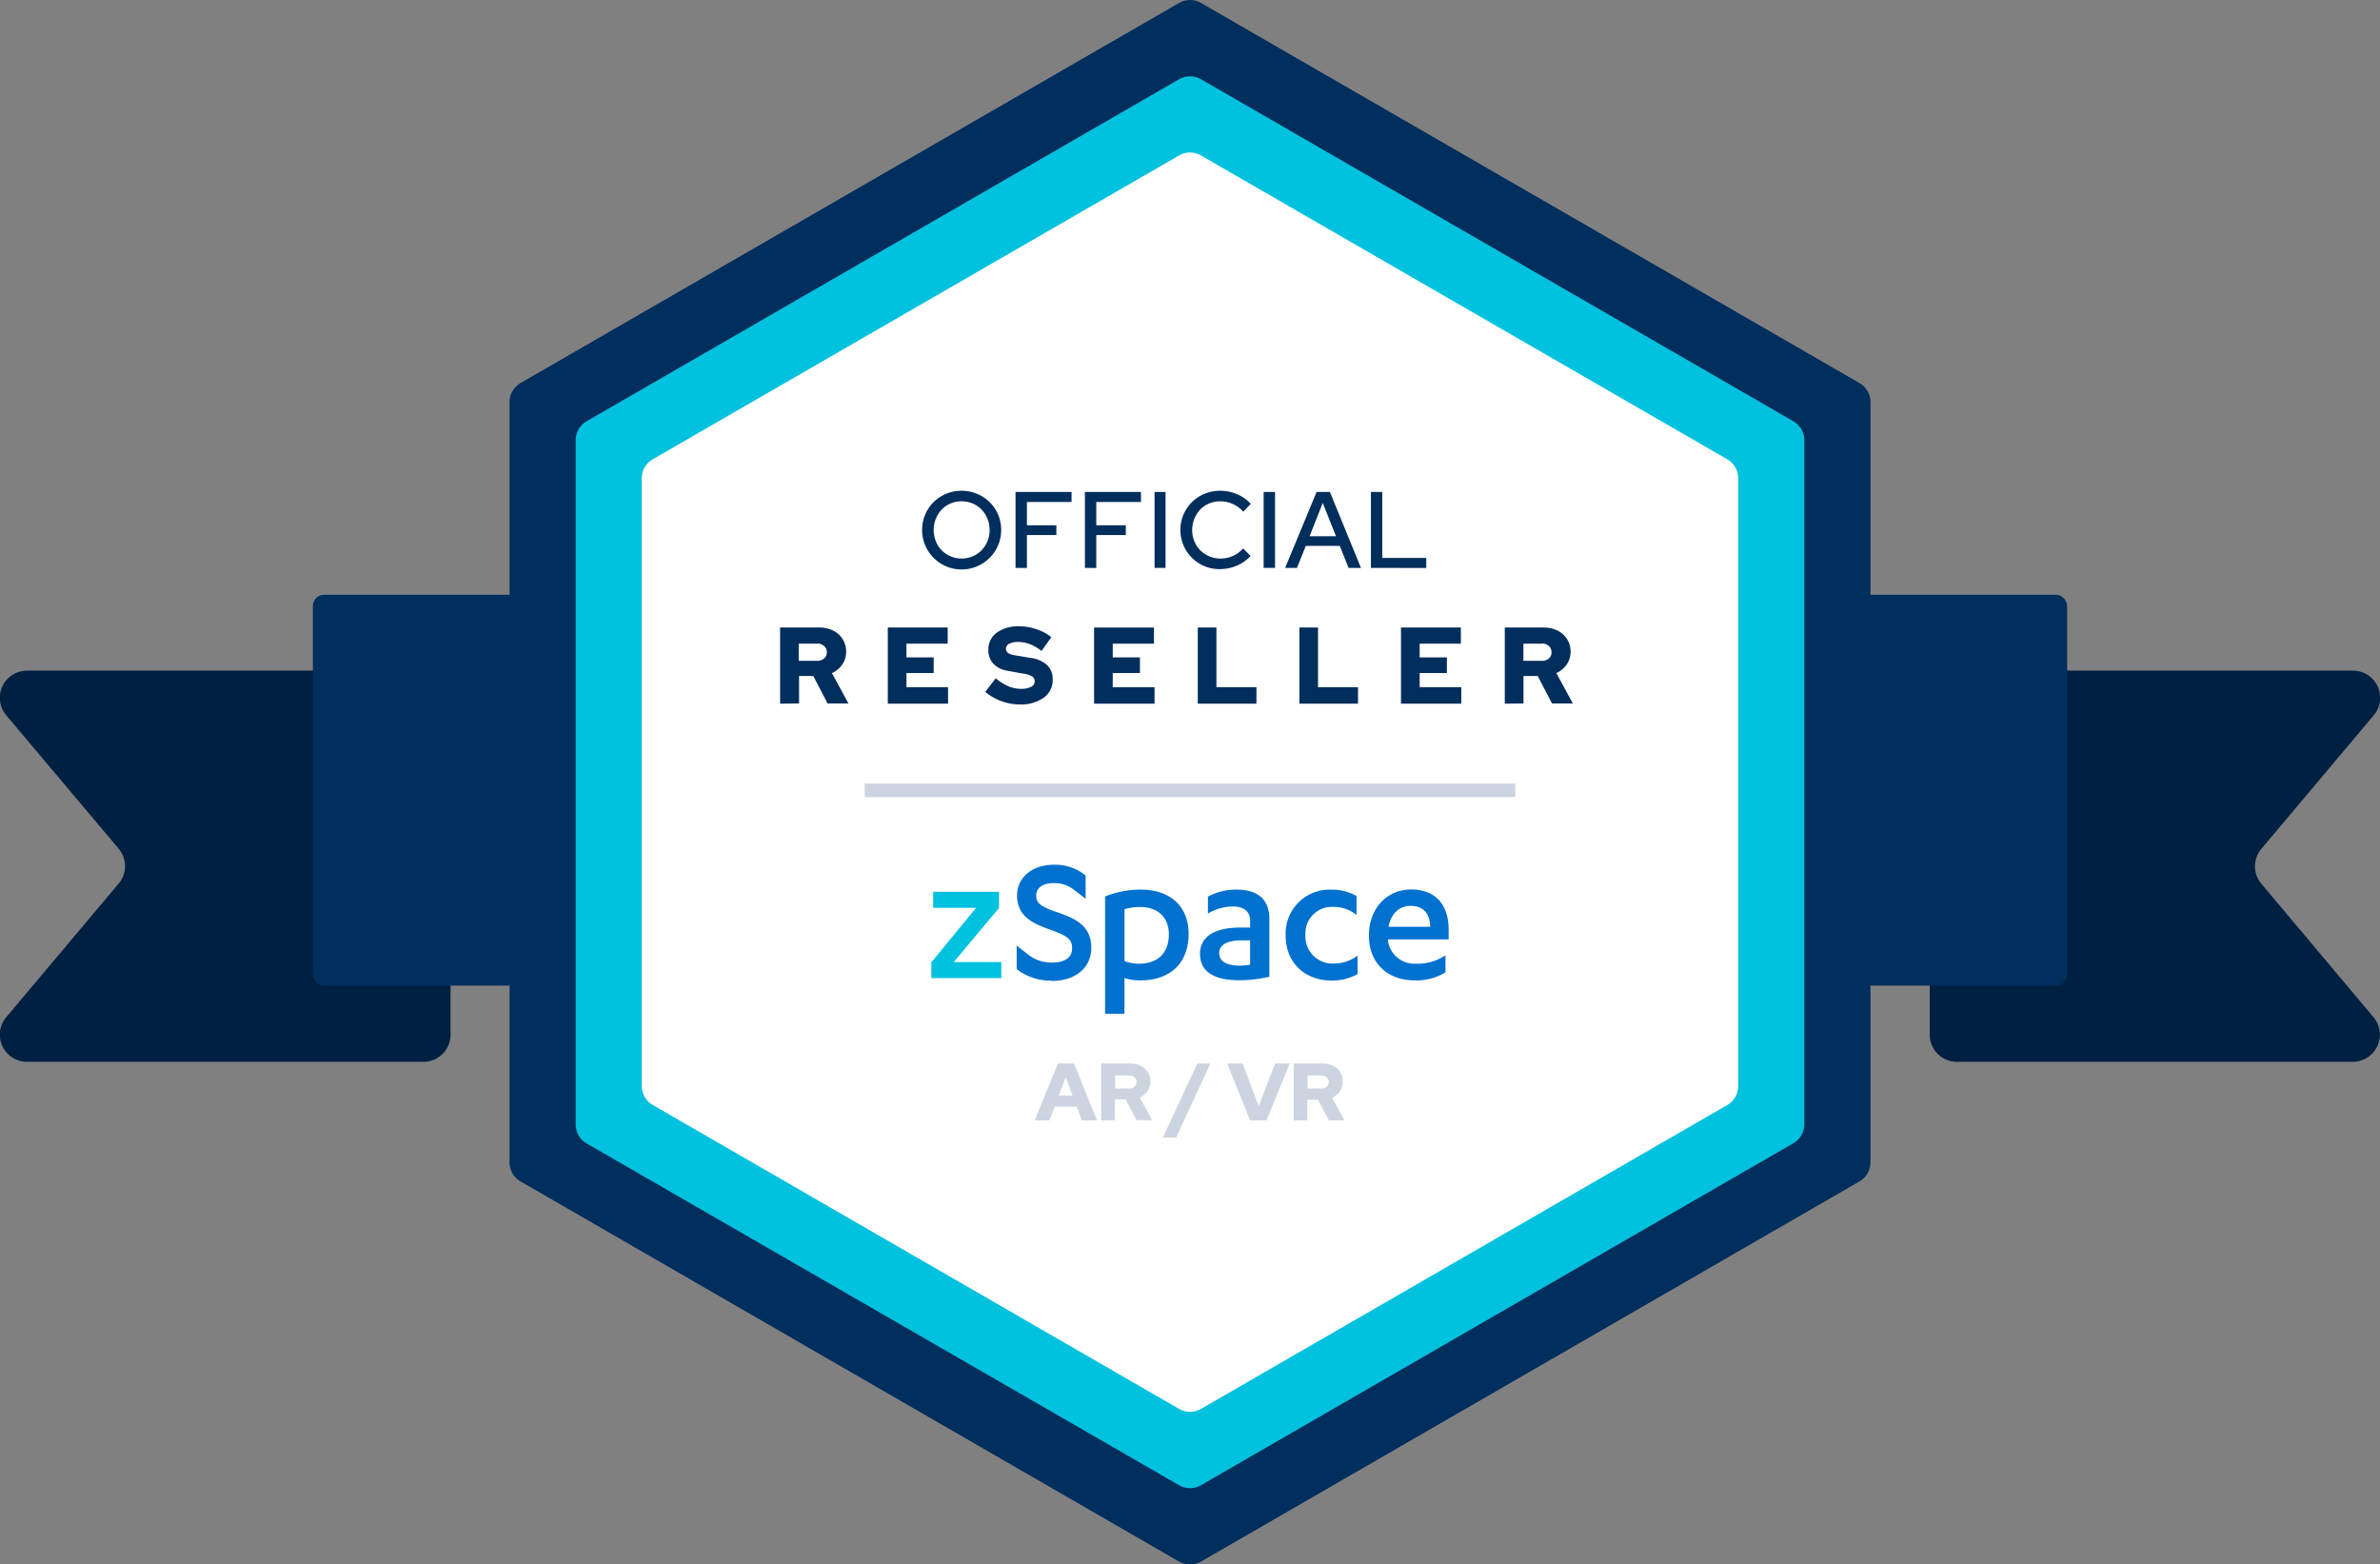 <svg xmlns="http://www.w3.org/2000/svg" viewBox="0 0 432.89 284.58"><rect x="0" y="0" width="432.89" height="284.58" fill="#808080" stroke="none"/><defs><style>.cls-1{isolation:isolate;}.cls-2{fill:#002e5d;}.cls-3{opacity:0.3;mix-blend-mode:multiply;}.cls-4{fill:#00c1de;}.cls-5{fill:#fff;}.cls-6{fill:#0071ce;}.cls-7{opacity:0.2;}</style></defs><g class="cls-1"><g id="Layer_1" data-name="Layer 1"><path class="cls-2" d="M77,193.14h-72A4.93,4.93,0,0,1,1.17,185l20.42-24.27a4.94,4.94,0,0,0,0-6.35L1.17,130.14A4.93,4.93,0,0,1,4.94,122h77v66.17A4.93,4.93,0,0,1,77,193.14Z"/><g class="cls-3"><path d="M77,193.14h-72A4.93,4.93,0,0,1,1.17,185l20.42-24.27a4.94,4.94,0,0,0,0-6.35L1.17,130.14A4.93,4.93,0,0,1,4.94,122h77v66.17A4.93,4.93,0,0,1,77,193.14Z"/></g><path class="cls-2" d="M355.93,193.14h72a4.93,4.93,0,0,0,3.77-8.11L411.3,160.76a4.94,4.94,0,0,1,0-6.35l20.42-24.27A4.93,4.93,0,0,0,428,122H351v66.17A4.93,4.93,0,0,0,355.93,193.14Z"/><g class="cls-3"><path d="M355.93,193.14h72a4.93,4.93,0,0,0,3.77-8.11L411.3,160.76a4.94,4.94,0,0,1,0-6.35l20.42-24.27A4.93,4.93,0,0,0,428,122H351v66.17A4.93,4.93,0,0,0,355.93,193.14Z"/></g><rect class="cls-2" x="56.91" y="108.19" width="319.07" height="71.1" rx="2"/><path class="cls-2" d="M340.21,211.44V73.15a4,4,0,0,0-2-3.47L218.45.54a4,4,0,0,0-4,0L94.68,69.68a4,4,0,0,0-2,3.47V211.44a4,4,0,0,0,2,3.46l119.77,69.15a4,4,0,0,0,4,0L338.21,214.9A4,4,0,0,0,340.21,211.44Z"/><path class="cls-4" d="M104.71,204.49V80.09a4,4,0,0,1,2-3.47l107.74-62.2a4,4,0,0,1,4,0l107.73,62.2a4,4,0,0,1,2,3.47v124.4a4,4,0,0,1-2,3.47l-107.73,62.2a4,4,0,0,1-4,0L106.71,208A4,4,0,0,1,104.71,204.49Z"/><path class="cls-5" d="M116.73,197.55V87a4,4,0,0,1,2-3.46l95.72-55.26a4,4,0,0,1,4,0l95.71,55.26a4,4,0,0,1,2,3.46V197.55a4,4,0,0,1-2,3.46l-95.71,55.27a4,4,0,0,1-4,0L118.73,201A4,4,0,0,1,116.73,197.55Z"/><path class="cls-2" d="M182.1,96.4a7.11,7.11,0,0,1-2.09,5.06,7.19,7.19,0,0,1-11.73-2.27,7.13,7.13,0,0,1-.56-2.79,7.06,7.06,0,0,1,.56-2.79,7.18,7.18,0,0,1,1.52-2.27,7,7,0,0,1,2.28-1.51,7.38,7.38,0,0,1,5.64,0,7.07,7.07,0,0,1,4.38,6.57Zm-2.11,0a5.36,5.36,0,0,0-.39-2.06,5.23,5.23,0,0,0-1.08-1.66,4.84,4.84,0,0,0-1.62-1.1,5.3,5.3,0,0,0-4,0,4.9,4.9,0,0,0-1.61,1.1,5.46,5.46,0,0,0-1.07,5.78,4.92,4.92,0,0,0,2.68,2.74,5.18,5.18,0,0,0,4,0,5,5,0,0,0,1.62-1.09,5.08,5.08,0,0,0,1.08-1.65A5.43,5.43,0,0,0,180,96.4Z"/><path class="cls-2" d="M184.71,103.3V89.49H194.9v1.82h-8.12v4.24h5.36v1.77h-5.36v6Z"/><path class="cls-2" d="M197.33,103.3V89.49h10.2v1.82H199.4v4.24h5.37v1.77H199.4v6Z"/><path class="cls-2" d="M210,103.3V89.49H212V103.3Z"/><path class="cls-2" d="M222,101.6a5.57,5.57,0,0,0,2.27-.48,5.07,5.07,0,0,0,1.83-1.37l1.36,1.38a7.15,7.15,0,0,1-2.47,1.75,7.69,7.69,0,0,1-3.05.64,7.08,7.08,0,0,1-6.68-4.33,7.13,7.13,0,0,1-.56-2.79,7,7,0,0,1,.56-2.8,7.28,7.28,0,0,1,1.53-2.26,7.13,7.13,0,0,1,2.3-1.51,7.35,7.35,0,0,1,2.85-.56,7.78,7.78,0,0,1,3.11.65,6.69,6.69,0,0,1,2.45,1.74l-1.38,1.42a5.37,5.37,0,0,0-1.89-1.4,5.55,5.55,0,0,0-2.29-.49,5.28,5.28,0,0,0-2,.39,4.89,4.89,0,0,0-1.63,1.1,5.46,5.46,0,0,0-1.07,5.78,4.92,4.92,0,0,0,1.08,1.65,5.1,5.1,0,0,0,1.65,1.09A5.22,5.22,0,0,0,222,101.6Z"/><path class="cls-2" d="M229.84,103.3V89.49h2.07V103.3Z"/><path class="cls-2" d="M233.75,103.3l5.72-13.81h2.42l5.65,13.81h-2.25l-1.6-4h-6.18l-1.61,4Zm4.45-5.76H243l-2.41-6.06Z"/><path class="cls-2" d="M249.35,103.3V89.49h2.07v12h8v1.83Z"/><path class="cls-2" d="M141.89,128V114.15H149a5.64,5.64,0,0,1,2,.33,4.46,4.46,0,0,1,1.54.91,4.21,4.21,0,0,1,1,1.38,4.36,4.36,0,0,1,.36,1.78,4,4,0,0,1-.71,2.33,4.6,4.6,0,0,1-1.87,1.56l3,5.52h-3.79l-2.6-5h-2.59v5Zm6.75-10.91h-3.36v3.12h3.36a1.83,1.83,0,0,0,1.27-.44,1.42,1.42,0,0,0,.48-1.12,1.46,1.46,0,0,0-.48-1.13A1.88,1.88,0,0,0,148.64,117.05Z"/><path class="cls-2" d="M161.48,128V114.15h10.89v2.94h-7.5v2.49h4.95v2.84h-4.95V125h7.57V128Z"/><path class="cls-2" d="M179.21,125.85l1.9-2.47a9.63,9.63,0,0,0,2.32,1.46,5.9,5.9,0,0,0,2.27.46,3.86,3.86,0,0,0,1.83-.36,1.08,1.08,0,0,0,.66-1,1,1,0,0,0-.45-.89,3.56,3.56,0,0,0-1.47-.49l-3-.54a4.46,4.46,0,0,1-2.59-1.28,3.58,3.58,0,0,1-.91-2.5,3.77,3.77,0,0,1,1.51-3.15,6.7,6.7,0,0,1,4.16-1.16,9.46,9.46,0,0,1,3.1.54,8.32,8.32,0,0,1,2.69,1.44l-1.79,2.5a8.27,8.27,0,0,0-2.12-1.24,6,6,0,0,0-2.12-.4,3.41,3.41,0,0,0-1.63.33,1,1,0,0,0-.6.88,1,1,0,0,0,.38.8,3,3,0,0,0,1.26.42l2.86.48a5.39,5.39,0,0,1,3,1.32,3.45,3.45,0,0,1,1,2.6,3.91,3.91,0,0,1-1.63,3.31,7.17,7.17,0,0,1-4.43,1.23,9.62,9.62,0,0,1-3.3-.61A9.92,9.92,0,0,1,179.21,125.85Z"/><path class="cls-2" d="M199,128V114.15h10.89v2.94h-7.5v2.49h4.95v2.84h-4.95V125H210V128Z"/><path class="cls-2" d="M217.86,128V114.15h3.39V125h7.28v3Z"/><path class="cls-2" d="M236.34,128V114.15h3.39V125H247v3Z"/><path class="cls-2" d="M254.82,128V114.15h10.89v2.94h-7.49v2.49h4.95v2.84h-4.95V125h7.57V128Z"/><path class="cls-2" d="M273.7,128V114.15h7.06a5.66,5.66,0,0,1,2,.33,4.46,4.46,0,0,1,1.54.91,4.19,4.19,0,0,1,1,1.38,4.36,4.36,0,0,1,.37,1.78,4,4,0,0,1-.71,2.33,4.63,4.63,0,0,1-1.88,1.56l3,5.52h-3.79l-2.6-5h-2.59v5Zm6.75-10.91h-3.36v3.12h3.36a1.83,1.83,0,0,0,1.27-.44,1.42,1.42,0,0,0,.48-1.12,1.46,1.46,0,0,0-.48-1.13A1.88,1.88,0,0,0,280.45,117.05Z"/><polygon class="cls-4" points="182.13 177.92 169.4 177.92 169.4 175.05 177.54 165.13 169.73 165.13 169.73 162.22 181.71 162.22 181.71 165.16 173.47 175 182.13 175 182.13 177.92"/><path class="cls-6" d="M201,163.07a17.66,17.66,0,0,1,6.43-1.25c5.31,0,8.76,2.93,8.76,8.06,0,5.35-3.37,8.45-8.76,8.45a8.86,8.86,0,0,1-2.9-.42v6.49H201Zm3.53,11.76a7.6,7.6,0,0,0,2.69.47c3.17,0,5.38-1.78,5.38-5.31,0-3.14-2-5-5.2-5a9.91,9.91,0,0,0-2.87.39Z"/><path class="cls-6" d="M227.36,167.38c0-1.71-1.3-2.49-3.06-2.49a8.89,8.89,0,0,0-4.59,1.29V163.1a10.69,10.69,0,0,1,5.17-1.28c3.48,0,6,1.42,6,5.39v10.46a24,24,0,0,1-5.46.64c-4.12,0-7.15-1.25-7.15-4.81,0-3.21,2.76-4.78,7.36-4.78h1.75v-1.34Zm0,3.67h-1.5c-2.48,0-4.1.72-4.1,2.32s1.51,2.28,3.67,2.28a12.87,12.87,0,0,0,1.95-.17v-4.43Z"/><path class="cls-6" d="M246.74,166.43a6.58,6.58,0,0,0-4.2-1.46,4.81,4.81,0,0,0-5.1,5.14,4.91,4.91,0,0,0,5.24,5.15,7.08,7.08,0,0,0,4.24-1.43v3.36a9.51,9.51,0,0,1-4.71,1.17c-4.84,0-8.37-3.17-8.37-8.25a8,8,0,0,1,8.37-8.28,8.72,8.72,0,0,1,4.53,1.18Z"/><path class="cls-6" d="M252.44,170.88v.06a4.85,4.85,0,0,0,5.13,4.36,9.06,9.06,0,0,0,5.34-1.53v3.1a10.09,10.09,0,0,1-5.6,1.46c-4.95,0-8.32-3.14-8.32-8.14s3.31-8.39,7.68-8.39c4.63,0,6.82,3,6.82,7.28v1.79H252.44Zm7.71-2.29c-.08-2.46-1.3-3.81-3.59-3.81-2.05,0-3.56,1.43-4,3.81Z"/><path class="cls-6" d="M191.32,178.38a10.09,10.09,0,0,1-5.91-1.74l-.49-.36V172l2,1.57a6.81,6.81,0,0,0,4.44,1.53c1.37,0,3.64-.34,3.64-2.65,0-1.53-.8-2.21-3.9-3.31-2.72-1-6.11-2.15-6.11-6.24,0-3.29,2.76-5.6,6.7-5.6A8.75,8.75,0,0,1,197,158.9l.46.36v4.22L195.52,162a5.83,5.83,0,0,0-3.87-1.37c-.53,0-3.17.11-3.17,2.26,0,1.07.25,1.85,3.66,3s6.35,2.46,6.35,6.54c0,3.59-2.87,6-7.17,6"/><g class="cls-7"><path class="cls-2" d="M188.19,203.81l4.24-10.36h2.92l4.19,10.36h-2.76l-.94-2.5h-4l-1,2.5Zm4.38-4.53h2.51L193.84,196Z"/><path class="cls-2" d="M200.29,203.81V193.45h5.3a4.36,4.36,0,0,1,1.47.25,3.37,3.37,0,0,1,1.15.68,3.14,3.14,0,0,1,.76,1,3.26,3.26,0,0,1,.27,1.33,3,3,0,0,1-.53,1.75,3.5,3.5,0,0,1-1.41,1.17l2.27,4.14h-2.84l-2-3.77h-1.94v3.77Zm5.06-8.18h-2.52V198h2.52a1.36,1.36,0,0,0,1-.33,1.05,1.05,0,0,0,.37-.84,1,1,0,0,0-.37-.84A1.36,1.36,0,0,0,205.35,195.63Z"/><path class="cls-2" d="M211.5,206.93l6.28-13.48h2.39l-6.25,13.48Z"/><path class="cls-2" d="M227.39,203.81l-4.18-10.36H226l2.94,7.71,3-7.71h2.65l-4.25,10.36Z"/><path class="cls-2" d="M235.31,203.81V193.45h5.3a4.36,4.36,0,0,1,1.47.25,3.37,3.37,0,0,1,1.15.68,3.09,3.09,0,0,1,1,2.37,3,3,0,0,1-.53,1.75,3.5,3.5,0,0,1-1.41,1.17l2.27,4.14h-2.84l-2-3.77h-1.94v3.77Zm5.06-8.18h-2.52V198h2.52a1.36,1.36,0,0,0,.95-.33,1.08,1.08,0,0,0,.37-.84,1.07,1.07,0,0,0-.37-.84A1.36,1.36,0,0,0,240.37,195.63Z"/></g><g class="cls-7"><rect class="cls-2" x="157.28" y="142.52" width="118.33" height="2.47"/></g></g></g></svg>